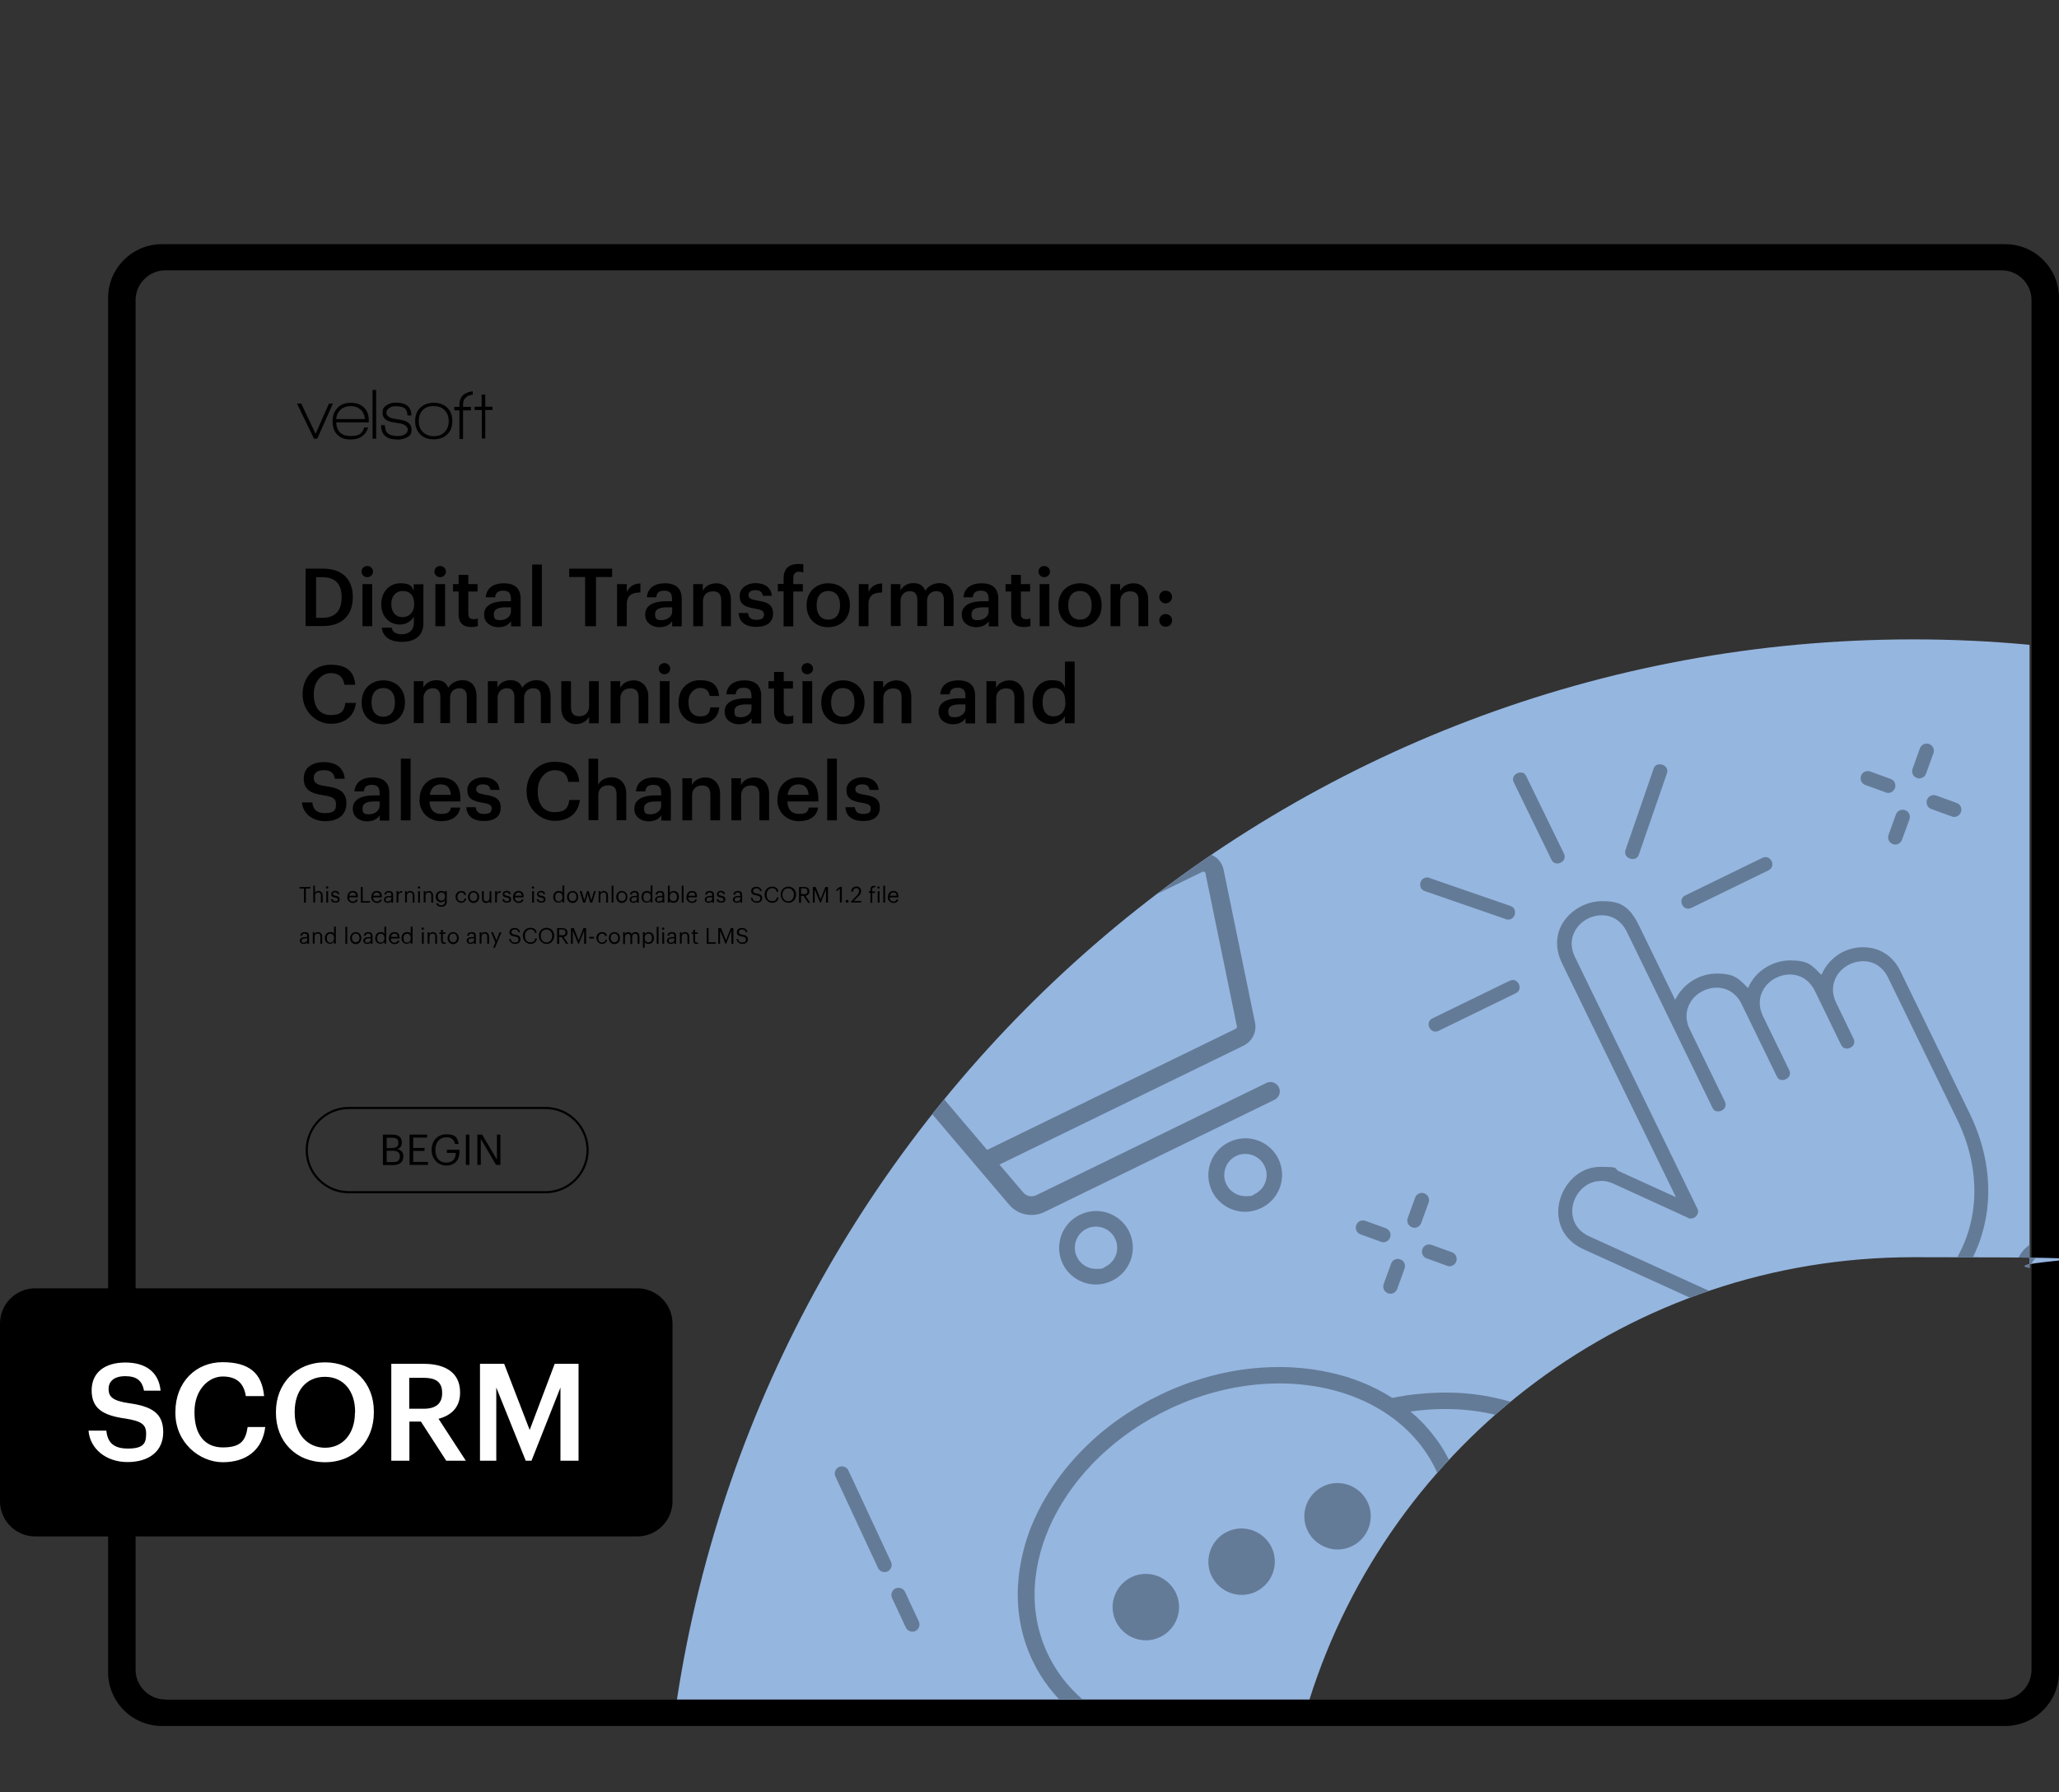 <svg xmlns="http://www.w3.org/2000/svg" xmlns:xlink="http://www.w3.org/1999/xlink" id="SCORM" viewBox="0 0 1251.3 1089.2"><rect x="0" y="0" width="1251.3" height="1089.2" fill="#333333" stroke="none"/><defs><style> .st0 { fill: #fff; } .st1 { fill: none; stroke: #000; stroke-miterlimit: 13.3; stroke-width: 1.3px; } .st2, .st3 { fill: #647b98; } .st4 { fill: #95b6df; } .st5 { clip-path: url(#clippath); } .st3 { fill-rule: evenodd; } </style><clipPath id="clippath"><path class="st4" d="M1233.4,391.9c-23.3-2.2-46.9-3.3-70.7-3.3-380.4,0-695.5,279.5-751.3,644.3h384.4c49.1-155.8,194.8-268.8,366.9-268.8s47.8,2.2,70.7,6.5v-378.7Z"></path></clipPath></defs><g><path d="M185.7,345.6h10.6c12.2,0,18.1,7,18.1,17.1v.4c0,10.2-5.9,17.4-18.2,17.4h-10.5v-35h0ZM196,375.5c7.8,0,11.6-4.5,11.6-12.2v-.4c0-7.5-3.4-12.1-11.7-12.1h-3.8v24.7h3.9Z"></path><path d="M219.7,347.4c0-2,1.6-3.4,3.5-3.4s3.5,1.5,3.5,3.4-1.6,3.4-3.5,3.4-3.5-1.5-3.5-3.4ZM220.3,355h5.9v25.6h-5.9v-25.6Z"></path><path d="M232,381.5h6c.5,2.5,2.4,4,6.3,4s7.2-2.3,7.2-6.9v-3.8c-1.4,2.5-4.6,4.8-8.4,4.8-6.4,0-11.4-4.8-11.4-12.2v-.3c0-7.2,4.9-12.6,11.5-12.6s6.8,1.9,8.2,4.5v-3.9h5.9v23.7c0,7.5-5.1,11.3-13,11.3s-11.7-3.6-12.3-8.5h0ZM251.7,367.2v-.3c0-4.9-2.6-7.7-6.9-7.7s-7,3.2-7,7.8v.4c0,4.8,2.9,7.7,6.8,7.7s7.1-2.9,7.1-7.8h0Z"></path><path d="M264,347.4c0-2,1.6-3.4,3.5-3.4s3.5,1.5,3.5,3.4-1.6,3.4-3.5,3.4-3.5-1.5-3.5-3.4ZM264.6,355h5.9v25.6h-5.9v-25.6Z"></path><path d="M278.7,373.5v-14h-3.4v-4.5h3.4v-5.6h5.9v5.6h5.6v4.5h-5.6v13.5c0,2.3,1.1,3.3,2.9,3.3s2.1-.1,2.9-.5v4.7c-.9.3-2.2.6-4,.6-5.1,0-7.7-2.7-7.7-7.6h0Z"></path><path d="M294.2,373.5c0-6,5.8-8.1,13.1-8.1h3.2v-1.3c0-3.4-1.2-5.1-4.7-5.1s-4.6,1.5-4.9,4h-5.7c.5-6,5.2-8.5,11-8.5s10.2,2.4,10.2,9.4v16.8h-5.8v-3.1c-1.7,2.2-3.9,3.6-7.8,3.6s-8.6-2.3-8.6-7.6h0ZM310.5,371.6v-2.5h-3c-4.5,0-7.4,1-7.4,4.2s1.2,3.6,4.1,3.6,6.3-1.9,6.3-5.2h0Z"></path><path d="M323.4,343.1h5.9v37.5h-5.9v-37.5Z"></path><path d="M355.7,350.7h-9.8v-5.1h26.1v5.1h-9.8v29.9h-6.6v-29.9h0Z"></path><path d="M375,355h5.9v4.8c1.6-3.2,4-5.1,8.3-5.2v5.5c-5.2,0-8.3,1.7-8.3,7.2v13.3h-5.9v-25.6h0Z"></path><path d="M392.1,373.5c0-6,5.8-8.1,13.1-8.1h3.2v-1.3c0-3.4-1.2-5.1-4.7-5.1s-4.6,1.5-4.9,4h-5.7c.5-6,5.2-8.5,11-8.5s10.2,2.4,10.2,9.4v16.8h-5.8v-3.1c-1.7,2.2-3.9,3.6-7.8,3.6s-8.6-2.3-8.6-7.6h0ZM408.5,371.6v-2.5h-3c-4.5,0-7.4,1-7.4,4.2s1.2,3.6,4.1,3.6,6.3-1.9,6.3-5.2h0Z"></path><path d="M421.2,355h5.9v4.1c1.2-2.5,4.1-4.6,8.3-4.6s8.8,3,8.8,10v16.1h-5.9v-15.6c0-3.9-1.6-5.6-5.1-5.6s-6,2.1-6,6.1v15.1h-5.9v-25.6h0Z"></path><path d="M449,372.6h5.6c.3,2.6,1.6,4.1,5.1,4.1s4.6-1.1,4.6-3.3-1.7-2.9-5.5-3.5c-6.8-1.1-9.3-3-9.3-7.8s4.8-7.7,9.6-7.7,9.4,2,10,7.7h-5.5c-.5-2.4-1.8-3.4-4.6-3.4s-4.1,1.2-4.1,3,1.2,2.6,5.3,3.3c6,.9,9.6,2.4,9.6,7.8s-3.7,8.2-10.2,8.2-10.5-3-10.7-8.5h.1Z"></path><path d="M476.2,359.4h-3.5v-4.5h3.5v-3.4c0-5.6,3.1-8.7,8.6-8.7s2.3.1,3.4.5v4.6c-.7-.2-1.6-.4-2.7-.4-2.4,0-3.4,1.6-3.4,3.8v3.7h5.8v4.5h-5.8v21.2h-5.9v-21.2h0Z"></path><path d="M490.2,368.1v-.4c0-7.9,5.6-13.2,13.2-13.2s13.1,5.2,13.1,13.1v.4c0,8-5.6,13.2-13.2,13.2s-13.1-5.2-13.1-13h0ZM510.5,368v-.3c0-5.3-2.6-8.5-7.1-8.5s-7.1,3.2-7.1,8.5v.4c0,5.2,2.6,8.5,7.1,8.5s7.1-3.3,7.1-8.5h0Z"></path><path d="M521.9,355h5.9v4.8c1.6-3.2,4-5.1,8.3-5.2v5.5c-5.2,0-8.3,1.7-8.3,7.2v13.3h-5.9v-25.6h0Z"></path><path d="M541.3,355h5.9v3.9c1.2-2.4,4-4.5,7.8-4.5s6,1.4,7.3,4.6c2-3.2,5.5-4.6,8.7-4.6,4.7,0,8.5,2.9,8.5,9.9v16.2h-5.9v-15.8c0-3.8-1.6-5.4-4.6-5.4s-5.6,2-5.6,5.9v15.3h-5.9v-15.8c0-3.8-1.7-5.4-4.6-5.4s-5.6,2-5.6,5.9v15.3h-5.9v-25.6h-.1Z"></path><path d="M584.5,373.5c0-6,5.8-8.1,13.1-8.1h3.2v-1.3c0-3.4-1.2-5.1-4.7-5.1s-4.6,1.5-4.9,4h-5.7c.5-6,5.2-8.5,11-8.5s10.2,2.4,10.2,9.4v16.8h-5.8v-3.1c-1.7,2.2-3.9,3.6-7.8,3.6s-8.6-2.3-8.6-7.6h0ZM600.8,371.6v-2.5h-3c-4.5,0-7.4,1-7.4,4.2s1.2,3.6,4.1,3.6,6.3-1.9,6.3-5.2h0Z"></path><path d="M614.5,373.5v-14h-3.4v-4.5h3.4v-5.6h5.9v5.6h5.6v4.5h-5.6v13.5c0,2.3,1.1,3.3,2.9,3.3s2.1-.1,2.9-.5v4.7c-.9.3-2.2.6-4,.6-5.1,0-7.7-2.7-7.7-7.6h0Z"></path><path d="M631.1,347.4c0-2,1.6-3.4,3.5-3.4s3.5,1.5,3.5,3.4-1.6,3.4-3.5,3.4-3.5-1.5-3.5-3.4ZM631.8,355h5.9v25.6h-5.9v-25.6Z"></path><path d="M643.2,368.1v-.4c0-7.9,5.6-13.2,13.2-13.2s13.1,5.2,13.1,13.1v.4c0,8-5.6,13.2-13.2,13.2s-13.1-5.2-13.1-13h0ZM663.4,368v-.3c0-5.3-2.6-8.5-7.1-8.5s-7.1,3.2-7.1,8.5v.4c0,5.2,2.6,8.5,7.1,8.5s7.1-3.3,7.1-8.5h0Z"></path><path d="M674.8,355h5.9v4.1c1.2-2.5,4.1-4.6,8.3-4.6s8.8,3,8.8,10v16.1h-5.9v-15.6c0-3.9-1.6-5.6-5.1-5.6s-6,2.1-6,6.1v15.1h-5.9v-25.6h0Z"></path><path d="M704.5,362.8c0-2.2,1.7-3.8,3.9-3.8s3.9,1.7,3.9,3.8-1.7,3.9-3.9,3.9-3.9-1.7-3.9-3.9ZM704.5,377.1c0-2.2,1.7-3.9,3.9-3.9s3.9,1.7,3.9,3.9-1.7,3.8-3.9,3.8-3.9-1.7-3.9-3.8Z"></path><path d="M183.9,422.3v-.4c0-10.5,7.3-17.9,17-17.9s14.3,4,15,12.2h-6.6c-.7-4.7-3.3-7.1-8.4-7.1s-10.2,4.8-10.2,12.6v.4c0,7.9,3.8,12.5,10.2,12.5s8.3-2.4,9-7.4h6.4c-1,8.4-7,12.7-15.3,12.7s-17.1-7-17.1-17.8v.2Z"></path><path d="M219.8,427.1v-.4c0-7.9,5.6-13.2,13.2-13.2s13.1,5.2,13.1,13.1v.4c0,8-5.6,13.2-13.2,13.2s-13.1-5.2-13.1-13h0ZM240,427v-.3c0-5.3-2.6-8.5-7.1-8.5s-7.1,3.2-7.1,8.5v.4c0,5.2,2.6,8.5,7.1,8.5s7.1-3.3,7.1-8.5h0Z"></path><path d="M251.4,414h5.9v3.9c1.2-2.4,4-4.5,7.8-4.5s6,1.4,7.3,4.6c2-3.2,5.5-4.6,8.7-4.6,4.7,0,8.5,2.9,8.5,9.9v16.2h-5.9v-15.8c0-3.8-1.6-5.4-4.6-5.4s-5.6,2-5.6,5.9v15.3h-5.9v-15.8c0-3.8-1.7-5.4-4.6-5.4s-5.6,2-5.6,5.9v15.3h-5.9v-25.6h0Z"></path><path d="M296.4,414h5.9v3.9c1.2-2.4,4-4.5,7.8-4.5s6,1.4,7.3,4.6c2-3.2,5.5-4.6,8.7-4.6,4.7,0,8.5,2.9,8.5,9.9v16.2h-5.9v-15.8c0-3.8-1.6-5.4-4.6-5.4s-5.6,2-5.6,5.9v15.3h-5.9v-15.8c0-3.8-1.7-5.4-4.6-5.4s-5.6,2-5.6,5.9v15.3h-5.9v-25.6h0Z"></path><path d="M341.1,430.4v-16.4h5.9v15.7c0,3.9,1.6,5.6,5,5.6s6-2.1,6-6.1v-15.2h5.9v25.6h-5.9v-4c-1.3,2.5-4,4.5-8.1,4.5s-8.8-2.9-8.8-9.7Z"></path><path d="M371,414h5.9v4.1c1.2-2.5,4.1-4.6,8.3-4.6s8.8,3,8.8,10v16.1h-5.9v-15.6c0-3.9-1.6-5.6-5.1-5.6s-6,2.1-6,6.1v15.1h-5.9v-25.6h0Z"></path><path d="M400.3,406.4c0-2,1.6-3.4,3.5-3.4s3.5,1.5,3.5,3.4-1.6,3.4-3.5,3.4-3.5-1.5-3.5-3.4ZM401,414h5.9v25.6h-5.9v-25.6Z"></path><path d="M412.4,427.1v-.4c0-8.1,5.8-13.3,12.9-13.3s11,2.5,11.7,9.6h-5.7c-.5-3.4-2.7-4.9-5.9-4.9s-7,3.1-7,8.4v.4c0,5.6,2.7,8.5,7.1,8.5s5.8-1.9,6.2-5.5h5.4c-.4,5.9-4.9,10-11.9,10s-12.9-4.8-12.9-13v.2Z"></path><path d="M440.4,432.5c0-6,5.8-8.1,13.1-8.1h3.2v-1.3c0-3.4-1.2-5.1-4.7-5.1s-4.6,1.5-4.9,4h-5.7c.5-6,5.2-8.5,11-8.5s10.2,2.4,10.2,9.4v16.8h-5.8v-3.1c-1.7,2.2-3.9,3.6-7.8,3.6s-8.6-2.3-8.6-7.6h0ZM456.7,430.6v-2.5h-3c-4.5,0-7.4,1-7.4,4.2s1.2,3.6,4.1,3.6,6.3-1.9,6.3-5.2h0Z"></path><path d="M470.4,432.5v-14h-3.4v-4.5h3.4v-5.6h5.9v5.6h5.6v4.5h-5.6v13.5c0,2.3,1.1,3.3,2.9,3.3s2.1-.1,2.9-.5v4.7c-.9.3-2.2.6-4,.6-5.1,0-7.7-2.7-7.7-7.6h0Z"></path><path d="M487.1,406.4c0-2,1.6-3.4,3.5-3.4s3.5,1.5,3.5,3.4-1.6,3.4-3.5,3.4-3.5-1.5-3.5-3.4ZM487.7,414h5.9v25.6h-5.9v-25.6Z"></path><path d="M499.1,427.1v-.4c0-7.9,5.6-13.2,13.2-13.2s13.1,5.2,13.1,13.1v.4c0,8-5.6,13.2-13.2,13.2s-13.1-5.2-13.1-13h0ZM519.3,427v-.3c0-5.3-2.6-8.5-7.1-8.5s-7.1,3.2-7.1,8.5v.4c0,5.2,2.6,8.5,7.1,8.5s7.1-3.3,7.1-8.5h0Z"></path><path d="M530.8,414h5.9v4.1c1.2-2.5,4.1-4.6,8.3-4.6s8.8,3,8.8,10v16.1h-5.9v-15.6c0-3.9-1.6-5.6-5.1-5.6s-6,2.1-6,6.1v15.1h-5.9v-25.6h0Z"></path><path d="M570.4,432.5c0-6,5.8-8.1,13.1-8.1h3.2v-1.3c0-3.4-1.2-5.1-4.7-5.1s-4.6,1.5-4.9,4h-5.7c.5-6,5.2-8.5,11-8.5s10.2,2.4,10.2,9.4v16.8h-5.8v-3.1c-1.7,2.2-3.9,3.6-7.8,3.6s-8.6-2.3-8.6-7.6h0ZM586.7,430.6v-2.5h-3c-4.5,0-7.4,1-7.4,4.2s1.2,3.6,4.1,3.6,6.3-1.9,6.3-5.2h0Z"></path><path d="M599.4,414h5.9v4.1c1.2-2.5,4.1-4.6,8.3-4.6s8.8,3,8.8,10v16.1h-5.9v-15.6c0-3.9-1.6-5.6-5.1-5.6s-6,2.1-6,6.1v15.1h-5.9v-25.6h0Z"></path><path d="M627.5,427.2v-.4c0-8.2,4.9-13.4,11.5-13.4s6.8,1.9,8.2,4.5v-15.8h5.9v37.5h-5.9v-4.3c-1.4,2.5-4.7,4.8-8.4,4.8-6.4,0-11.3-4.6-11.3-12.9h0ZM647.4,426.9v-.4c0-5.6-2.6-8.4-6.9-8.4s-6.9,3-6.9,8.6v.4c0,5.6,2.8,8.3,6.7,8.3s7.2-2.7,7.2-8.5h0Z"></path><path d="M183.5,487.7h6.3c.4,3.5,1.9,6.5,7.8,6.5s6.6-2.2,6.6-5.4-1.6-4.5-7.3-5.4c-8.4-1.1-12.3-3.7-12.3-10.2s4.9-10,12.2-10,12.1,3.4,12.7,10.1h-6c-.6-3.7-2.7-5.2-6.8-5.2s-6,1.9-6,4.6,1.2,4.3,7.3,5.1c8.2,1.1,12.5,3.5,12.5,10.5s-5.1,10.8-12.9,10.8-13.6-4.8-14.1-11.4Z"></path><path d="M214.4,491.5c0-6,5.8-8.1,13.1-8.1h3.2v-1.3c0-3.4-1.2-5.1-4.7-5.1s-4.6,1.5-4.9,4h-5.7c.5-6,5.2-8.5,11-8.5s10.2,2.4,10.2,9.4v16.8h-5.8v-3.1c-1.7,2.2-3.9,3.6-7.8,3.6s-8.6-2.3-8.6-7.6h0ZM230.7,489.6v-2.5h-3c-4.5,0-7.4,1-7.4,4.2s1.2,3.6,4.1,3.6,6.3-1.9,6.3-5.2h0Z"></path><path d="M243.6,461.1h5.9v37.5h-5.9v-37.5Z"></path><path d="M255,486.1v-.4c0-7.9,5.4-13.2,12.7-13.2s12.1,3.8,12.1,12.9v1.7h-18.8c.2,4.9,2.6,7.6,7.1,7.6s5.4-1.4,5.9-3.9h5.7c-.8,5.4-5.2,8.3-11.8,8.3s-13-4.9-13-13h0ZM274,483.1c-.3-4.4-2.5-6.4-6.2-6.4s-6,2.4-6.6,6.4h12.8Z"></path><path d="M283.5,490.6h5.6c.3,2.6,1.6,4.1,5.1,4.1s4.6-1.1,4.6-3.3-1.7-2.9-5.5-3.5c-6.8-1.1-9.3-3-9.3-7.8s4.8-7.7,9.6-7.7,9.4,2,10,7.7h-5.5c-.5-2.4-1.8-3.4-4.6-3.4s-4.1,1.2-4.1,3,1.2,2.6,5.3,3.3c6,.9,9.6,2.4,9.6,7.8s-3.7,8.2-10.2,8.2-10.5-3-10.7-8.5h.1Z"></path><path d="M320,481.3v-.4c0-10.5,7.3-17.9,17-17.9s14.3,4,15,12.2h-6.6c-.7-4.7-3.3-7.1-8.4-7.1s-10.2,4.8-10.2,12.6v.4c0,7.9,3.8,12.5,10.2,12.5s8.3-2.4,9-7.4h6.4c-1,8.4-7,12.7-15.3,12.7s-17.1-7-17.1-17.8v.2Z"></path><path d="M357.6,461.1h5.9v15.9c1.2-2.5,4.1-4.6,8.3-4.6s8.8,3,8.8,10v16.1h-5.9v-15.6c0-3.9-1.6-5.6-5.1-5.6s-6,2.1-6,6.1v15.1h-5.9v-37.5h0Z"></path><path d="M385.5,491.5c0-6,5.8-8.1,13.1-8.1h3.2v-1.3c0-3.4-1.2-5.1-4.7-5.1s-4.6,1.5-4.9,4h-5.7c.5-6,5.2-8.5,11-8.5s10.2,2.4,10.2,9.4v16.8h-5.8v-3.1c-1.7,2.2-3.9,3.6-7.8,3.6s-8.6-2.3-8.6-7.6h0ZM401.8,489.6v-2.5h-3c-4.5,0-7.4,1-7.4,4.2s1.2,3.6,4.1,3.6,6.3-1.9,6.3-5.2h0Z"></path><path d="M414.6,473h5.9v4.1c1.2-2.5,4.1-4.6,8.3-4.6s8.8,3,8.8,10v16.1h-5.9v-15.6c0-3.9-1.6-5.6-5.1-5.6s-6,2.1-6,6.1v15.1h-5.9v-25.6h0Z"></path><path d="M444.4,473h5.9v4.1c1.2-2.5,4.1-4.6,8.3-4.6s8.8,3,8.8,10v16.1h-5.9v-15.6c0-3.9-1.6-5.6-5.1-5.6s-6,2.1-6,6.1v15.1h-5.9v-25.6h0Z"></path><path d="M472.5,486.1v-.4c0-7.9,5.4-13.2,12.7-13.2s12.1,3.8,12.1,12.9v1.7h-18.8c.2,4.9,2.6,7.6,7.1,7.6s5.4-1.4,5.9-3.9h5.7c-.8,5.4-5.2,8.3-11.8,8.3s-13-4.9-13-13h0ZM491.4,483.1c-.3-4.4-2.5-6.4-6.2-6.4s-6,2.4-6.6,6.4h12.8Z"></path><path d="M502.7,461.1h5.9v37.5h-5.9v-37.5Z"></path><path d="M513.9,490.6h5.6c.3,2.6,1.6,4.1,5.1,4.1s4.6-1.1,4.6-3.3-1.7-2.9-5.5-3.5c-6.8-1.1-9.3-3-9.3-7.8s4.8-7.7,9.6-7.7,9.4,2,10,7.7h-5.5c-.5-2.4-1.8-3.4-4.6-3.4s-4.1,1.2-4.1,3,1.2,2.6,5.3,3.3c6,.9,9.6,2.4,9.6,7.8s-3.7,8.2-10.2,8.2-10.5-3-10.7-8.5h.1Z"></path><path d="M184.8,540h-2.8v-.9h6.7v.9h-2.8v8.6h-1.2v-8.6h.1Z"></path><path d="M190.3,538.3h1.1v4.4c.3-.7,1.1-1.2,2.2-1.2s2.5.8,2.5,2.8v4.3h-1.1v-4.4c0-1.2-.5-1.8-1.6-1.8s-1.9.7-1.9,1.9v4.2h-1.1v-10.3h0Z"></path><path d="M198.1,539.4c0-.4.3-.7.7-.7s.7.3.7.7-.3.7-.7.7-.7-.3-.7-.7ZM198.3,541.6h1.1v7h-1.1v-7Z"></path><path d="M201.1,546.5h1.1c0,.8.5,1.3,1.6,1.3s1.5-.4,1.5-1.1-.5-1-1.6-1.2c-1.8-.3-2.4-.8-2.4-2.1s1.3-2,2.4-2,2.3.5,2.5,2h-1.1c-.2-.8-.6-1.1-1.5-1.1s-1.3.4-1.3,1,.3.9,1.6,1.1c1.4.3,2.5.6,2.5,2.1s-.9,2.1-2.6,2.1-2.7-.8-2.7-2.3v.2Z"></path><path d="M211.1,545.2h0c0-2.2,1.3-3.7,3.3-3.7s3.1,1,3.1,3.5v.4h-5.3c0,1.6.8,2.5,2.2,2.5s1.7-.4,1.9-1.2h1.1c-.2,1.4-1.4,2.1-3,2.1s-3.4-1.4-3.4-3.5h0ZM216.3,544.4c-.1-1.4-.9-2-2-2s-1.9.8-2.1,2h4.1Z"></path><path d="M219.2,539.1h1.2v8.6h4.4v.9h-5.5v-9.5h0Z"></path><path d="M225.7,545.2h0c0-2.2,1.3-3.7,3.3-3.7s3.1,1,3.1,3.5v.4h-5.3c0,1.6.8,2.5,2.2,2.5s1.7-.4,1.9-1.2h1.1c-.2,1.4-1.4,2.1-3,2.1s-3.4-1.4-3.4-3.5h0ZM230.9,544.4c-.1-1.4-.9-2-2-2s-1.9.8-2.1,2h4.1Z"></path><path d="M233.3,546.7c0-1.6,1.7-2.2,3.5-2.2h1v-.5c0-1.1-.4-1.6-1.5-1.6s-1.5.4-1.6,1.3h-1.1c.1-1.6,1.4-2.2,2.8-2.2s2.5.5,2.5,2.5v4.6h-1.1v-.9c-.5.7-1.1,1-2.2,1s-2.3-.6-2.3-2.1h0ZM237.8,546.2v-.9h-1c-1.4,0-2.4.3-2.4,1.4s.3,1.2,1.3,1.2,2.1-.6,2.1-1.7h0Z"></path><path d="M241,541.6h1.1v1.3c.4-.8,1-1.3,2.3-1.4v1c-1.4,0-2.3.5-2.3,2.2v3.8h-1.1v-7h0Z"></path><path d="M246.1,541.6h1.1v1.1c.3-.7,1.1-1.2,2.2-1.2s2.5.8,2.5,2.8v4.3h-1.1v-4.4c0-1.2-.5-1.8-1.6-1.8s-1.9.7-1.9,1.9v4.2h-1.1v-7h0Z"></path><path d="M253.9,539.4c0-.4.3-.7.7-.7s.7.3.7.7-.3.7-.7.7-.7-.3-.7-.7ZM254.1,541.6h1.1v7h-1.1v-7Z"></path><path d="M257.4,541.6h1.1v1.1c.3-.7,1.1-1.2,2.2-1.2s2.5.8,2.5,2.8v4.3h-1.1v-4.4c0-1.2-.5-1.8-1.6-1.8s-1.9.7-1.9,1.9v4.2h-1.1v-7h-.1Z"></path><path d="M265.1,549h1.1c.2.8.8,1.2,2,1.2s2.2-.7,2.2-2.1v-1c-.4.7-1.3,1.3-2.4,1.3-1.8,0-3.2-1.4-3.2-3.3h0c0-2,1.3-3.6,3.3-3.6s1.9.6,2.3,1.2v-1.1h1.1v6.5c0,2-1.4,3-3.3,3s-3-1-3.2-2.1h.1ZM270.5,545h0c0-1.7-.9-2.6-2.2-2.6s-2.2,1-2.2,2.5h0c0,1.6,1,2.5,2.1,2.5s2.3-.9,2.3-2.5h0Z"></path><path d="M276.8,545.2h0c0-2.2,1.5-3.7,3.4-3.7s2.8.7,3,2.4h-1.1c-.2-1.1-1-1.5-1.9-1.5s-2.2,1-2.2,2.7h0c0,1.8.9,2.7,2.3,2.7s1.9-.6,2-1.7h1c-.1,1.5-1.4,2.6-3,2.6s-3.4-1.4-3.4-3.5h0Z"></path><path d="M284.4,545.2h0c0-2.2,1.5-3.7,3.4-3.7s3.4,1.5,3.4,3.6h0c0,2.2-1.5,3.7-3.4,3.7s-3.4-1.5-3.4-3.6ZM290.1,545.2h0c0-1.7-.9-2.8-2.3-2.8s-2.3,1-2.3,2.6h0c0,1.7.9,2.7,2.3,2.7s2.3-1.1,2.3-2.6h0Z"></path><path d="M292.9,546v-4.4h1.1v4.4c0,1.2.5,1.8,1.6,1.8s1.9-.7,1.9-1.9v-4.2h1.1v7h-1.1v-1.1c-.3.7-1.1,1.2-2.2,1.2s-2.4-.8-2.4-2.7h0Z"></path><path d="M300.9,541.6h1.1v1.3c.4-.8,1-1.3,2.3-1.4v1c-1.4,0-2.3.5-2.3,2.2v3.8h-1.1v-7h0Z"></path><path d="M305.3,546.5h1.1c0,.8.5,1.3,1.6,1.3s1.5-.4,1.5-1.1-.5-1-1.6-1.2c-1.8-.3-2.4-.8-2.4-2.1s1.3-2,2.4-2,2.3.5,2.5,2h-1.1c-.2-.8-.6-1.1-1.5-1.1s-1.3.4-1.3,1,.3.9,1.6,1.1c1.4.3,2.5.6,2.5,2.1s-.9,2.1-2.6,2.1-2.7-.8-2.7-2.3v.2Z"></path><path d="M311.8,545.2h0c0-2.2,1.3-3.7,3.3-3.7s3.1,1,3.1,3.5v.4h-5.3c0,1.6.8,2.5,2.2,2.5s1.7-.4,1.9-1.2h1.1c-.2,1.4-1.4,2.1-3,2.1s-3.4-1.4-3.4-3.5h0ZM317.1,544.4c-.1-1.4-.9-2-2-2s-1.9.8-2.1,2h4.1Z"></path><path d="M323.2,539.4c0-.4.3-.7.7-.7s.7.3.7.7-.3.7-.7.7-.7-.3-.7-.7ZM323.4,541.6h1.1v7h-1.1v-7Z"></path><path d="M326.2,546.5h1.1c0,.8.5,1.3,1.6,1.3s1.5-.4,1.5-1.1-.5-1-1.6-1.2c-1.8-.3-2.4-.8-2.4-2.1s1.3-2,2.4-2,2.3.5,2.5,2h-1.1c-.2-.8-.6-1.1-1.5-1.1s-1.3.4-1.3,1,.3.9,1.6,1.1c1.4.3,2.5.6,2.5,2.1s-.9,2.1-2.6,2.1-2.7-.8-2.7-2.3v.2Z"></path><path d="M336.2,545.3h0c0-2.2,1.3-3.8,3.3-3.8s1.9.6,2.3,1.2v-4.5h1.1v10.3h-1.1v-1.2c-.4.7-1.4,1.3-2.4,1.3-1.8,0-3.2-1.3-3.2-3.5v.2ZM341.8,545.2h0c0-1.9-.9-2.7-2.2-2.7s-2.2,1-2.2,2.7h0c0,1.9.9,2.7,2.1,2.7s2.3-.9,2.3-2.6h0Z"></path><path d="M344.6,545.2h0c0-2.2,1.5-3.7,3.4-3.7s3.4,1.5,3.4,3.6h0c0,2.2-1.5,3.7-3.4,3.7s-3.4-1.5-3.4-3.6ZM350.3,545.2h0c0-1.7-.9-2.8-2.3-2.8s-2.3,1-2.3,2.6h0c0,1.7.9,2.7,2.3,2.7s2.3-1.1,2.3-2.6h0Z"></path><path d="M352.3,541.6h1.2l1.6,5.6,1.7-5.6h1l1.6,5.6,1.6-5.6h1.1l-2.2,7h-1.2l-1.5-5.2-1.6,5.2h-1.2l-2.1-7Z"></path><path d="M363.7,541.6h1.1v1.1c.3-.7,1.1-1.2,2.2-1.2s2.5.8,2.5,2.8v4.3h-1.1v-4.4c0-1.2-.5-1.8-1.6-1.8s-1.9.7-1.9,1.9v4.2h-1.1v-7h-.1Z"></path><path d="M371.7,538.3h1.1v10.3h-1.1v-10.3Z"></path><path d="M374.5,545.2h0c0-2.2,1.5-3.7,3.4-3.7s3.4,1.5,3.4,3.6h0c0,2.2-1.5,3.7-3.4,3.7s-3.4-1.5-3.4-3.6ZM380.3,545.2h0c0-1.7-.9-2.8-2.3-2.8s-2.3,1-2.3,2.6h0c0,1.7.9,2.7,2.3,2.7s2.3-1.1,2.3-2.6h0Z"></path><path d="M382.6,546.7c0-1.6,1.7-2.2,3.5-2.2h1v-.5c0-1.1-.4-1.6-1.5-1.6s-1.5.4-1.6,1.3h-1.1c.1-1.6,1.4-2.2,2.8-2.2s2.5.5,2.5,2.5v4.6h-1.1v-.9c-.5.7-1.1,1-2.2,1s-2.3-.6-2.3-2.1h0ZM387.1,546.2v-.9h-1c-1.4,0-2.4.3-2.4,1.4s.3,1.2,1.3,1.2,2.1-.6,2.1-1.7Z"></path><path d="M389.8,545.3h0c0-2.2,1.3-3.8,3.3-3.8s1.9.6,2.3,1.2v-4.5h1.1v10.3h-1.1v-1.2c-.4.7-1.4,1.3-2.4,1.3-1.8,0-3.2-1.3-3.2-3.5v.2ZM395.4,545.2h0c0-1.9-.9-2.7-2.2-2.7s-2.2,1-2.2,2.7h0c0,1.9.9,2.7,2.1,2.7s2.3-.9,2.3-2.6h0Z"></path><path d="M398.1,546.7c0-1.6,1.7-2.2,3.5-2.2h1v-.5c0-1.1-.4-1.6-1.5-1.6s-1.5.4-1.6,1.3h-1.1c.1-1.6,1.4-2.2,2.8-2.2s2.5.5,2.5,2.5v4.6h-1.1v-.9c-.5.7-1.1,1-2.2,1s-2.3-.6-2.3-2.1h0ZM402.6,546.2v-.9h-1c-1.4,0-2.4.3-2.4,1.4s.3,1.2,1.3,1.2,2.1-.6,2.1-1.7Z"></path><path d="M407,547.5v1.1h-1.1v-10.3h1.1v4.5c.4-.7,1.3-1.3,2.4-1.3,1.8,0,3.2,1.3,3.2,3.5h0c0,2.2-1.3,3.7-3.2,3.7s-2-.6-2.4-1.3h0ZM411.4,545.2h0c0-1.9-1-2.8-2.1-2.8s-2.3.9-2.3,2.6h0c0,1.9.9,2.7,2.3,2.7s2.1-.9,2.1-2.6h0Z"></path><path d="M414.3,538.3h1.1v10.3h-1.1v-10.3Z"></path><path d="M417.2,545.2h0c0-2.2,1.3-3.7,3.3-3.7s3.1,1,3.1,3.5v.4h-5.3c0,1.6.8,2.5,2.2,2.5s1.7-.4,1.9-1.2h1.1c-.2,1.4-1.4,2.1-3,2.1s-3.4-1.4-3.4-3.5h0ZM422.5,544.4c-.1-1.4-.9-2-2-2s-1.9.8-2.1,2h4.1Z"></path><path d="M428.3,546.7c0-1.6,1.7-2.2,3.5-2.2h1v-.5c0-1.1-.4-1.6-1.5-1.6s-1.5.4-1.6,1.3h-1.1c.1-1.6,1.4-2.2,2.8-2.2s2.5.5,2.5,2.5v4.6h-1.1v-.9c-.5.7-1.1,1-2.2,1s-2.3-.6-2.3-2.1h0ZM432.8,546.2v-.9h-1c-1.4,0-2.4.3-2.4,1.4s.3,1.2,1.3,1.2,2.1-.6,2.1-1.7Z"></path><path d="M435.5,546.5h1.1c0,.8.5,1.3,1.6,1.3s1.5-.4,1.5-1.1-.5-1-1.6-1.2c-1.8-.3-2.4-.8-2.4-2.1s1.3-2,2.4-2,2.3.5,2.5,2h-1.1c-.2-.8-.6-1.1-1.5-1.1s-1.3.4-1.3,1,.3.9,1.6,1.1c1.4.3,2.5.6,2.5,2.1s-.9,2.1-2.6,2.1-2.7-.8-2.7-2.3v.2Z"></path><path d="M445.4,546.7c0-1.6,1.7-2.2,3.5-2.2h1v-.5c0-1.1-.4-1.6-1.5-1.6s-1.5.4-1.6,1.3h-1.1c.1-1.6,1.4-2.2,2.8-2.2s2.5.5,2.5,2.5v4.6h-1.1v-.9c-.5.7-1.1,1-2.2,1s-2.3-.6-2.3-2.1h0ZM449.9,546.2v-.9h-1c-1.4,0-2.4.3-2.4,1.4s.3,1.2,1.3,1.2,2.1-.6,2.1-1.7Z"></path><path d="M456.2,545.7h1.1c.1,1.1.6,2.1,2.5,2.1s2.2-.7,2.2-1.8-.5-1.5-2.3-1.8c-2-.3-3.2-.9-3.2-2.6s1.3-2.6,3.1-2.6,3.1.9,3.3,2.6h-1c-.2-1.2-.9-1.7-2.2-1.7s-2,.7-2,1.5.3,1.4,2.3,1.7c2.1.3,3.2,1,3.2,2.8s-1.4,2.8-3.3,2.8-3.5-1.4-3.6-3h-.1Z"></path><path d="M464.6,543.9h0c0-2.9,1.9-5,4.5-5s3.7,1.1,3.9,3.1h-1.1c-.2-1.5-1.1-2.2-2.7-2.2s-3.3,1.5-3.3,3.9h0c0,2.5,1.2,4,3.3,4s2.6-.8,2.9-2.3h1.1c-.3,2.2-1.9,3.3-4,3.3s-4.5-1.9-4.5-4.8h0Z"></path><path d="M474.4,543.9h0c0-2.8,1.9-5,4.7-5s4.7,2.1,4.7,4.8h0c0,2.8-1.9,5-4.6,5s-4.7-2.2-4.7-4.8h-.1ZM482.5,543.9h0c0-2.2-1.3-4-3.5-4s-3.5,1.6-3.5,3.9h0c0,2.4,1.5,4,3.5,4s3.4-1.6,3.4-3.9h.1Z"></path><path d="M485.7,539.1h2.9c1.8,0,3.3.7,3.3,2.7h0c0,1.6-1.1,2.4-2.4,2.7l2.9,4.2h-1.3l-2.8-4.2h-1.5v4.2h-1.2v-9.5h.1ZM488.6,543.5c1.4,0,2.1-.6,2.1-1.8h0c0-1.3-.8-1.8-2.1-1.8h-1.8v3.5h1.8Z"></path><path d="M494.1,539.1h1.6l3,7.4,2.9-7.4h1.6v9.5h-1.2v-8l-3.2,8h-.4l-3.3-8v8h-1.1v-9.5h.1Z"></path><path d="M510.4,540.2l-2.1,1.5v-1.1l2.2-1.6h1.1v9.5h-1.2v-8.4h0Z"></path><path d="M513.9,547.8c0-.5.4-.9.9-.9s.9.4.9.9-.4.9-.9.9-.9-.4-.9-.9Z"></path><path d="M516.9,548.3l3.8-4c.9-.9,1.4-1.8,1.4-2.8s-.6-1.7-1.7-1.7-1.8.6-2,2.1h-1.1c0-1.9,1.3-3.1,3.1-3.1s2.9,1,2.9,2.7-.7,2.3-1.9,3.5l-2.6,2.6h4.6v.9h-6.4v-.3h0Z"></path><path d="M529,542.6h-1v-.9h1v-1.1c0-1.4.7-2.2,2.1-2.2s.5,0,.8,0v.9c-.2,0-.5,0-.8,0-.7,0-1,.5-1,1.2v1.3h1.7v.9h-1.7v6h-1.1v-6h0Z"></path><path d="M533.2,539.4c0-.4.3-.7.7-.7s.7.3.7.7-.3.7-.7.7-.7-.3-.7-.7ZM533.4,541.6h1.1v7h-1.1v-7Z"></path><path d="M536.8,538.3h1.1v10.3h-1.1v-10.3Z"></path><path d="M539.6,545.2h0c0-2.2,1.3-3.7,3.3-3.7s3.1,1,3.1,3.5v.4h-5.3c0,1.6.8,2.5,2.2,2.5s1.7-.4,1.9-1.2h1.1c-.2,1.4-1.4,2.1-3,2.1s-3.4-1.4-3.4-3.5h.1ZM544.9,544.4c0-1.4-.9-2-2-2s-1.9.8-2.1,2h4.1Z"></path><path d="M182.2,571.7c0-1.6,1.7-2.2,3.5-2.2h1v-.5c0-1.1-.4-1.6-1.5-1.6s-1.5.4-1.6,1.3h-1.1c.1-1.6,1.4-2.2,2.8-2.2s2.5.5,2.5,2.5v4.6h-1.1v-.9c-.5.7-1.1,1-2.2,1s-2.3-.6-2.3-2.1h0ZM186.7,571.2v-.9h-1c-1.4,0-2.4.3-2.4,1.4s.3,1.2,1.3,1.2,2.1-.6,2.1-1.7h0Z"></path><path d="M190,566.6h1.1v1.1c.3-.7,1.1-1.2,2.2-1.2s2.5.8,2.5,2.8v4.3h-1.1v-4.4c0-1.2-.5-1.8-1.6-1.8s-1.9.7-1.9,1.9v4.2h-1.1v-7h0Z"></path><path d="M197.4,570.3h0c0-2.2,1.3-3.8,3.3-3.8s1.9.6,2.3,1.2v-4.5h1.1v10.3h-1.1v-1.2c-.4.7-1.4,1.3-2.4,1.3-1.8,0-3.2-1.3-3.2-3.5v.2ZM203,570.2h0c0-1.9-.9-2.7-2.2-2.7s-2.2,1-2.2,2.7h0c0,1.9.9,2.7,2.1,2.7s2.3-.9,2.3-2.6h0Z"></path><path d="M209.9,563.3h1.1v10.3h-1.1v-10.3Z"></path><path d="M212.8,570.2h0c0-2.2,1.5-3.7,3.4-3.7s3.4,1.5,3.4,3.6h0c0,2.2-1.5,3.7-3.4,3.7s-3.4-1.5-3.4-3.6ZM218.5,570.2h0c0-1.7-.9-2.8-2.3-2.8s-2.3,1-2.3,2.6h0c0,1.7.9,2.7,2.3,2.7s2.3-1.1,2.3-2.6h0Z"></path><path d="M220.8,571.7c0-1.6,1.7-2.2,3.5-2.2h1v-.5c0-1.1-.4-1.6-1.5-1.6s-1.5.4-1.6,1.3h-1.1c.1-1.6,1.4-2.2,2.8-2.2s2.5.5,2.5,2.5v4.6h-1.1v-.9c-.5.7-1.1,1-2.2,1s-2.3-.6-2.3-2.1h0ZM225.3,571.2v-.9h-1c-1.4,0-2.4.3-2.4,1.4s.3,1.2,1.3,1.2,2.1-.6,2.1-1.7h0Z"></path><path d="M228,570.3h0c0-2.2,1.3-3.8,3.3-3.8s1.9.6,2.3,1.2v-4.5h1.1v10.3h-1.1v-1.2c-.4.7-1.4,1.3-2.4,1.3-1.8,0-3.2-1.3-3.2-3.5v.2ZM233.6,570.2h0c0-1.9-.9-2.7-2.2-2.7s-2.2,1-2.2,2.7h0c0,1.9.9,2.7,2.1,2.7s2.3-.9,2.3-2.6h0Z"></path><path d="M236.4,570.2h0c0-2.2,1.3-3.7,3.3-3.7s3.1,1,3.1,3.5v.4h-5.3c0,1.6.8,2.5,2.2,2.5s1.7-.4,1.9-1.2h1.1c-.2,1.4-1.4,2.1-3,2.1s-3.4-1.4-3.4-3.5h0ZM241.7,569.4c-.1-1.4-.9-2-2-2s-1.9.8-2.1,2h4.1Z"></path><path d="M244,570.3h0c0-2.2,1.3-3.8,3.3-3.8s1.9.6,2.3,1.2v-4.5h1.1v10.3h-1.1v-1.2c-.4.7-1.4,1.3-2.4,1.3-1.8,0-3.2-1.3-3.2-3.5v.2ZM249.6,570.2h0c0-1.9-.9-2.7-2.2-2.7s-2.2,1-2.2,2.7h0c0,1.9.9,2.7,2.1,2.7s2.3-.9,2.3-2.6h0Z"></path><path d="M256.2,564.4c0-.4.3-.7.7-.7s.7.3.7.7-.3.7-.7.7-.7-.3-.7-.7ZM256.4,566.6h1.1v7h-1.1v-7Z"></path><path d="M259.8,566.6h1.1v1.1c.3-.7,1.1-1.2,2.2-1.2s2.5.8,2.5,2.8v4.3h-1.1v-4.4c0-1.2-.5-1.8-1.6-1.8s-1.9.7-1.9,1.9v4.2h-1.1v-7h-.1Z"></path><path d="M268,571.9v-4.3h-1v-.9h1v-1.6h1.1v1.6h1.6v.9h-1.6v4.2c0,.7.3,1,.9,1s.6,0,.9,0v.9c-.2,0-.5,0-.9,0-1.3,0-1.9-.7-1.9-1.8h-.1Z"></path><path d="M272,570.2h0c0-2.2,1.5-3.7,3.4-3.7s3.4,1.5,3.4,3.6h0c0,2.2-1.5,3.7-3.4,3.7s-3.4-1.5-3.4-3.6ZM277.7,570.2h0c0-1.7-.9-2.8-2.3-2.8s-2.3,1-2.3,2.6h0c0,1.7.9,2.7,2.3,2.7s2.3-1.1,2.3-2.6h0Z"></path><path d="M283.6,571.7c0-1.6,1.7-2.2,3.5-2.2h1v-.5c0-1.1-.4-1.6-1.5-1.6s-1.5.4-1.6,1.3h-1.1c.1-1.6,1.4-2.2,2.8-2.2s2.5.5,2.5,2.5v4.6h-1.1v-.9c-.5.7-1.1,1-2.2,1s-2.3-.6-2.3-2.1h0ZM288.1,571.2v-.9h-1c-1.4,0-2.4.3-2.4,1.4s.3,1.2,1.3,1.2,2.1-.6,2.1-1.7Z"></path><path d="M291.4,566.6h1.1v1.1c.3-.7,1.1-1.2,2.2-1.2s2.5.8,2.5,2.8v4.3h-1.1v-4.4c0-1.2-.5-1.8-1.6-1.8s-1.9.7-1.9,1.9v4.2h-1.1v-7h-.1Z"></path><path d="M301.1,572.9l-2.7-6.3h1.2l2.1,5,1.9-5h1.1l-3.9,9.4h-1.1l1.3-3.2h.1Z"></path><path d="M309.3,570.7h1.1c.1,1.1.6,2.1,2.5,2.1s2.2-.7,2.2-1.8-.5-1.5-2.3-1.8c-2-.3-3.2-.9-3.2-2.6s1.3-2.6,3.1-2.6,3.1.9,3.3,2.6h-1c-.2-1.2-.9-1.7-2.2-1.7s-2,.7-2,1.5.3,1.4,2.3,1.7c2.1.3,3.2,1,3.2,2.8s-1.4,2.8-3.3,2.8-3.5-1.4-3.6-3h-.1Z"></path><path d="M317.7,568.9h0c0-2.9,1.9-5,4.5-5s3.7,1.1,3.9,3.1h-1.1c-.2-1.5-1.1-2.2-2.7-2.2s-3.3,1.5-3.3,3.9h0c0,2.5,1.2,4,3.3,4s2.6-.8,2.9-2.3h1.1c-.3,2.2-1.9,3.3-4,3.3s-4.5-1.9-4.5-4.8h0Z"></path><path d="M327.4,568.9h0c0-2.8,1.9-5,4.7-5s4.7,2.1,4.7,4.8h0c0,2.8-1.9,5-4.6,5s-4.7-2.2-4.7-4.8h-.1ZM335.6,568.9h0c0-2.2-1.3-4-3.5-4s-3.5,1.6-3.5,3.9h0c0,2.4,1.5,4,3.5,4s3.4-1.6,3.4-3.9h.1Z"></path><path d="M338.7,564.1h2.9c1.8,0,3.3.7,3.3,2.7h0c0,1.6-1.1,2.4-2.4,2.7l2.9,4.2h-1.3l-2.8-4.2h-1.5v4.2h-1.2v-9.5h.1ZM341.6,568.5c1.4,0,2.1-.6,2.1-1.8h0c0-1.3-.8-1.8-2.1-1.8h-1.8v3.5h1.8Z"></path><path d="M347.1,564.1h1.6l3,7.4,2.9-7.4h1.6v9.5h-1.2v-8l-3.2,8h-.4l-3.3-8v8h-1.1v-9.5h.1Z"></path><path d="M358.1,569.4h2.9v1h-2.9v-1Z"></path><path d="M362.4,570.2h0c0-2.2,1.5-3.7,3.4-3.7s2.8.7,3,2.4h-1.1c-.2-1.1-1-1.5-1.9-1.5s-2.2,1-2.2,2.7h0c0,1.8.9,2.7,2.3,2.7s1.9-.6,2-1.7h1c-.1,1.5-1.4,2.6-3,2.6s-3.4-1.4-3.4-3.5h0Z"></path><path d="M370,570.2h0c0-2.2,1.5-3.7,3.4-3.7s3.4,1.5,3.4,3.6h0c0,2.2-1.5,3.7-3.4,3.7s-3.4-1.5-3.4-3.6ZM375.7,570.2h0c0-1.7-.9-2.8-2.3-2.8s-2.3,1-2.3,2.6h0c0,1.7.9,2.7,2.3,2.7s2.3-1.1,2.3-2.6h0Z"></path><path d="M378.6,566.6h1.1v1.1c.3-.7,1.1-1.2,2.1-1.2s1.7.4,2,1.3c.5-.9,1.5-1.3,2.4-1.3,1.3,0,2.4.7,2.4,2.8v4.3h-1.1v-4.4c0-1.2-.5-1.7-1.5-1.7s-1.8.6-1.8,1.9v4.3h-1.1v-4.4c0-1.2-.5-1.7-1.5-1.7s-1.8.6-1.8,1.9v4.3h-1.1v-7.2Z"></path><path d="M390.7,566.6h1.1v1.2c.4-.7,1.3-1.3,2.4-1.3,1.8,0,3.2,1.3,3.2,3.5h0c0,2.2-1.3,3.7-3.2,3.7s-2-.6-2.4-1.3v3.6h-1.1v-9.4ZM396.2,570.2h0c0-1.9-1-2.8-2.1-2.8s-2.3.9-2.3,2.6h0c0,1.9.9,2.7,2.3,2.7s2.1-.9,2.1-2.6h0Z"></path><path d="M399.1,563.3h1.1v10.3h-1.1v-10.3Z"></path><path d="M402.3,564.4c0-.4.3-.7.7-.7s.7.3.7.7-.3.7-.7.7-.7-.3-.7-.7ZM402.5,566.6h1.1v7h-1.1v-7Z"></path><path d="M405.3,571.7c0-1.6,1.7-2.2,3.5-2.2h1v-.5c0-1.1-.4-1.6-1.5-1.6s-1.5.4-1.6,1.3h-1.1c.1-1.6,1.4-2.2,2.8-2.2s2.5.5,2.5,2.5v4.6h-1.1v-.9c-.5.7-1.1,1-2.2,1s-2.3-.6-2.3-2.1h0ZM409.8,571.2v-.9h-1c-1.4,0-2.4.3-2.4,1.4s.3,1.2,1.3,1.2,2.1-.6,2.1-1.7Z"></path><path d="M413.1,566.6h1.1v1.1c.3-.7,1.1-1.2,2.2-1.2s2.5.8,2.5,2.8v4.3h-1.1v-4.4c0-1.2-.5-1.8-1.6-1.8s-1.9.7-1.9,1.9v4.2h-1.1v-7h-.1Z"></path><path d="M421.3,571.9v-4.3h-1v-.9h1v-1.6h1.1v1.6h1.6v.9h-1.6v4.2c0,.7.3,1,.9,1s.6,0,.9,0v.9c-.2,0-.5,0-.9,0-1.3,0-1.9-.7-1.9-1.8h-.1Z"></path><path d="M429.4,564.1h1.2v8.6h4.4v.9h-5.5v-9.5h-.1Z"></path><path d="M436.6,564.1h1.6l3,7.4,2.9-7.4h1.6v9.5h-1.2v-8l-3.2,8h-.4l-3.3-8v8h-1.1v-9.5h.1Z"></path><path d="M447.5,570.7h1.1c.1,1.1.6,2.1,2.5,2.1s2.2-.7,2.2-1.8-.5-1.5-2.3-1.8c-2-.3-3.2-.9-3.2-2.6s1.3-2.6,3.1-2.6,3.1.9,3.3,2.6h-1c-.2-1.2-.9-1.7-2.2-1.7s-2,.7-2,1.5.3,1.4,2.3,1.7c2.1.3,3.2,1,3.2,2.8s-1.4,2.8-3.3,2.8-3.5-1.4-3.6-3h-.1Z"></path></g><path d="M192.8,266.6h-2l-10.3-21.3h2.6l8.7,18.4,8.1-18.4h2.4l-9.5,21.3Z"></path><path d="M213.2,246.8c-2.5,0-4.5.7-6.1,2.1-1.6,1.4-2.5,3.3-2.8,5.8h17.4c-.1-2.4-1-4.4-2.6-5.8-1.6-1.4-3.6-2.1-6-2.1M204.3,256.7c.3,5.5,3.2,8.3,8.8,8.3s7-1.7,8.3-5.2h2.3c-.8,2.7-2.3,4.6-4.3,5.8-1.8,1-3.9,1.5-6.4,1.5-3.6,0-6.3-1-8.2-3.1-1.8-1.9-2.7-4.6-2.7-8s1-6,3-8.1,4.7-3.1,8-3.1,6,.9,8,2.8c2,1.9,3,4.4,3,7.6v1.5h-19.9,0ZM226.4,237h2.2v29.6h-2.2v-29.6ZM241.3,267.1c-6.5,0-9.7-2.9-9.7-8.7h2.3c0,2.3.6,4,1.8,5s3.1,1.6,5.7,1.6,3.2-.3,4.3-.8c1.4-.7,2.1-1.8,2.1-3.2s-1.5-3-4.4-3.6c-.2,0-1.7-.3-4.4-.7-4.4-.7-6.5-2.6-6.5-5.7s.9-3.6,2.6-4.8c1.5-1,3.3-1.5,5.5-1.5,6.2,0,9.4,2.6,9.4,7.8h-2.4c0-2-.5-3.4-1.6-4.3-1.1-.9-2.8-1.3-5.2-1.3s-3,.3-4.1,1c-1.3.8-1.9,1.8-1.9,3.1s1.4,2.9,4.3,3.4c.8.1,2.3.4,4.6.8,4.2.7,6.4,2.7,6.4,5.8s-1,3.9-2.9,4.9c-1.5.8-3.5,1.3-5.9,1.3M270.2,249.3c-1.6-1.7-3.8-2.5-6.7-2.5s-5,.8-6.6,2.5c-1.6,1.6-2.4,3.9-2.4,6.7s.8,5,2.5,6.6c1.7,1.6,3.8,2.5,6.6,2.5s5-.8,6.6-2.5c1.6-1.6,2.5-3.8,2.5-6.6s-.8-4.9-2.4-6.6M263.5,267c-3.5,0-6.2-1-8.2-3.1s-3-4.7-3-8,1-6.1,3.1-8.1c2.1-2,4.8-3,8.2-3s6.1,1,8.2,3,3.1,4.7,3.1,8.1-1,6.1-3.1,8.1-4.8,3-8.2,3M294.9,249.2v17.3h-2.1v-17.3h-4.4v-2h4.3v-7.4h2.2v7.4h4.4v2h-4.4ZM281.4,245.8c0-3.4,2-5.4,5.9-6v-2c-5.4.7-8.1,3.4-8.1,8.1v1.4h-3.1v2.1h3.1v17.4h2.2v-17.4h4.8v-2.1h-4.8v-1.4h0Z"></path><path d="M239.1,706.3c2.7,0,3.9-1.2,3.9-3.4h0c0-2.4-1.3-3.5-4.2-3.5h-3.8v6.9h4.1ZM238.4,697.7c2.7,0,3.7-1,3.7-3.2h0c0-2.2-1.2-3-3.8-3h-3.3v6.3h3.4ZM232.8,689.6h5.5c3.4,0,5.9,1.1,5.9,4.8h0c0,1.8-.7,3.3-2.8,4,2.7.6,3.7,2,3.7,4.4h0c0,3.6-2.4,5.3-6.1,5.3h-6.3v-18.4h.1ZM248.9,689.6h10.7v1.8h-8.5v6.3h6.9v1.8h-6.9v6.7h9v1.8h-11.2v-18.4h0ZM262.3,699v-.2c0-5.4,3.6-9.4,8.9-9.4s6.9,1.7,7.5,5.9h-2.2c-.5-2.9-2.5-4.1-5.2-4.1-4.2,0-6.7,3.1-6.7,7.6v.2c0,4.6,2.3,7.6,6.6,7.6s5.7-2.6,5.8-5.9h-5.4v-1.9h7.6v1.4c0,5.3-3.3,8.2-8,8.2s-8.9-3.9-8.9-9.3M283.1,689.6h2.2v18.4h-2.2v-18.4ZM290.1,689.6h2.9l9,15.2v-15.2h2.1v18.4h-2.6l-9.3-15.8v15.8h-2.1v-18.4Z"></path><path class="st1" d="M212,724.6c-14.2,0-25.6-11.5-25.6-25.6s11.5-25.6,25.6-25.6h119.5c14.2,0,25.6,11.5,25.6,25.6s-11.5,25.6-25.6,25.6h-119.5Z"></path><path d="M100.5,1032.9c-9.9,0-18.1-8.1-18.1-18.1V182.4c0-9.9,8.1-18.1,18.1-18.1h1116c9.9,0,18.1,8.1,18.1,18.1v832.5h0c0,9.9-8.1,18.1-18.1,18.1H100.5ZM1251.3,1016.4V181.1c0-18.1-14.7-32.7-32.7-32.7H98.4c-18.1,0-32.7,14.7-32.7,32.7v835.2c0,18.1,14.7,32.7,32.7,32.7h1120.2c18,0,32.6-14.6,32.7-32.6"></path><path d="M387.3,933.8H21.4c-11.8,0-21.4-9.6-21.4-21.4v-108c0-11.8,9.6-21.4,21.4-21.4h365.9c11.8,0,21.4,9.6,21.4,21.4v108c0,11.8-9.6,21.4-21.4,21.4"></path><path class="st0" d="M54,869.5h10.6c.7,5.9,3.1,10.9,13.1,10.9s11.1-3.6,11.1-9.1-2.7-7.5-12.3-9.1c-14.1-1.9-20.8-6.2-20.8-17.2s8.2-16.9,20.5-16.9,20.3,5.8,21.4,17.1h-10.1c-1.1-6.2-4.6-8.8-11.4-8.8s-10.1,3.2-10.1,7.7,2,7.2,12.2,8.7c13.8,1.9,21,5.9,21,17.6s-8.7,18.2-21.7,18.2-22.8-8-23.7-19.1M106.6,858.7v-.7c0-17.7,12.2-30.1,28.6-30.1s24,6.8,25.3,20.6h-11.1c-1.2-7.8-5.6-11.9-14.1-11.9s-17.1,8.1-17.1,21.3v.7c0,13.3,6.3,21.1,17.2,21.1s13.9-4.1,15.1-12.4h10.7c-1.7,14.2-11.8,21.4-25.8,21.4s-28.8-11.8-28.8-29.9M215.8,858.6v-.7c0-12.1-6.8-21.1-18.3-21.1s-18.4,8.5-18.4,21.2v.7c0,12.9,7.8,21.2,18.5,21.2s18.1-8.5,18.1-21.3M167.7,858.7v-.7c0-17.2,12.4-30,29.8-30s29.7,12.4,29.7,29.8v.7c0,17.2-11.8,30.2-29.7,30.2s-29.8-12.9-29.8-29.9M257.5,856.2c7.3,0,11.2-3.1,11.2-9.4v-.3c0-6.8-4.2-9.1-11.2-9.1h-8.8v18.8h8.8ZM237.8,828.9h19.8c12.9,0,22,5.3,22,17.3v.3c0,9.2-5.8,13.9-13.1,15.8l16.6,25.5h-11.9l-15.4-23.8h-7v23.8h-11v-58.9h0ZM291.7,828.9h14.7l15.5,40.2,15.2-40.2h14.5v58.9h-11v-44.5l-17.6,44.5h-3.5l-17.9-44.5v44.5h-9.9v-58.9h0Z"></path><g><path class="st4" d="M1233.4,391.9c-23.3-2.2-46.9-3.3-70.7-3.3-380.4,0-695.5,279.5-751.3,644.3h384.4c49.1-155.8,194.8-268.8,366.9-268.8s47.8,2.2,70.7,6.5v-378.7Z"></path><g class="st5"><path class="st2" d="M539.4,955.1c-2.2,1-4.8,0-5.8-2.1l-25.9-55.6c-1-2.2,0-4.8,2.1-5.8,2.2-1,4.8,0,5.8,2.1l25.9,55.6c1,2.2,0,4.8-2.1,5.8Z"></path><path class="st2" d="M556.3,991.3c-2.2,1-4.8,0-5.8-2.1l-8.4-18c-1-2.2,0-4.8,2.1-5.8,2.2-1,4.8,0,5.8,2.1l8.4,18c1,2.2,0,4.8-2.1,5.8Z"></path><path class="st2" d="M1096.3,1033.8c-2.2,1-4.8,0-5.8-2.1l-25.9-55.6c-1-2.2,0-4.8,2.1-5.8,2.2-1,4.8,0,5.8,2.1l25.9,55.6c1,2.2,0,4.8-2.1,5.8Z"></path><path class="st2" d="M1113.2,1070c-2.2,1-4.8,0-5.8-2.1l-8.4-18c-1-2.2,0-4.8,2.1-5.8,2.2-1,4.8,0,5.8,2.1l8.4,18c1,2.2,0,4.8-2.1,5.8Z"></path><g><path class="st2" d="M1149.3,481.5c-1,.5-2.2.6-3.3.1l-12.4-4.5c-2.3-.8-3.4-3.3-2.6-5.6.8-2.3,3.3-3.4,5.6-2.6l12.4,4.5c2.3.8,3.4,3.3,2.6,5.6-.4,1.1-1.2,2-2.3,2.5Z"></path><path class="st2" d="M1189.4,496.1c-1,.5-2.2.6-3.3.1l-12.4-4.5c-2.3-.8-3.4-3.3-2.6-5.6.8-2.3,3.3-3.4,5.6-2.6l12.4,4.5c2.3.8,3.4,3.3,2.6,5.6-.4,1.1-1.2,2-2.3,2.5Z"></path><path class="st2" d="M1153.6,512.9c-1,.5-2.2.6-3.3.1-2.3-.8-3.4-3.3-2.6-5.6l4.5-12.4c.8-2.3,3.3-3.4,5.6-2.6,2.3.8,3.4,3.3,2.6,5.6l-4.5,12.4c-.4,1.1-1.2,2-2.3,2.5Z"></path><path class="st2" d="M1168.2,472.7c-1,.5-2.2.6-3.3.1-2.3-.8-3.4-3.3-2.6-5.6l4.5-12.4c.8-2.3,3.3-3.4,5.6-2.6,2.3.8,3.4,3.3,2.6,5.6l-4.5,12.4c-.4,1.1-1.2,2-2.3,2.5Z"></path></g><g><path class="st2" d="M842.5,754.6c-1,.5-2.2.6-3.3.1l-12.4-4.5c-2.3-.8-3.4-3.3-2.6-5.6.8-2.3,3.3-3.4,5.6-2.6l12.4,4.5c2.3.8,3.4,3.3,2.6,5.6-.4,1.1-1.2,2-2.3,2.5Z"></path><path class="st2" d="M882.7,769.2c-1,.5-2.2.6-3.3.1l-12.4-4.5c-2.3-.8-3.4-3.3-2.6-5.6.8-2.3,3.3-3.4,5.6-2.6l12.4,4.5c2.3.8,3.4,3.3,2.6,5.6-.4,1.1-1.2,2-2.3,2.5Z"></path><path class="st2" d="M846.8,785.9c-1,.5-2.2.6-3.3.1-2.3-.8-3.4-3.3-2.6-5.6l4.5-12.4c.8-2.3,3.3-3.4,5.6-2.6,2.3.8,3.4,3.3,2.6,5.6l-4.5,12.4c-.4,1.1-1.2,2-2.3,2.5Z"></path><path class="st2" d="M861.4,745.8c-1,.5-2.2.6-3.3.1-2.3-.8-3.4-3.3-2.6-5.6l4.5-12.4c.8-2.3,3.3-3.4,5.6-2.6,2.3.8,3.4,3.3,2.6,5.6l-4.5,12.4c-.4,1.1-1.2,2-2.3,2.5Z"></path></g><path class="st2" d="M531.4,1113.7c-10,4.7-21.9.3-26.5-9.7-4.7-10-.3-21.9,9.7-26.5,10-4.7,21.9-.3,26.5,9.7,4.7,10,.3,21.9-9.6,26.5ZM518.2,1085.5c-5.6,2.6-8.1,9.3-5.4,14.9s9.3,8,14.9,5.4,8-9.3,5.4-14.9c-2.6-5.6-9.3-8.1-14.9-5.4Z"></path><path class="st2" d="M1238.5,1035l-15.1,7c-2.2,1-4.8,0-5.8-2.1s0-4.8,2.1-5.8l15.1-7c2.2-1,4.8,0,5.8,2.1,1,2.2,0,4.8-2.1,5.8Z"></path><path class="st2" d="M1244.7,784.2c-4.2,0-8.3-2.4-10.2-6.5-2.6-5.6-.2-12.3,5.4-14.9,1.5-.7,3.2-1,4.7-1v-8.7c-2.8,0-5.7.6-8.4,1.9-10,4.7-14.3,16.5-9.7,26.5,3.4,7.2,10.6,11.5,18.1,11.5v-8.7Z"></path><path class="st2" d="M1244.7,994.6l-64.3,30c-2.2,1-3.1,3.6-2.1,5.8s3.6,3.1,5.8,2.1l60.6-28.2v-9.6Z"></path><path class="st2" d="M957.9,873.1c-1.5-1.3-3-2.5-4.6-3.7-2.3-1.7-4.7-3.3-7.1-4.8-1.6-1-3.3-2-5-2.9-.8-.5-1.7-.9-2.6-1.4-1.7-.9-3.5-1.7-5.3-2.6s-3.6-1.6-5.4-2.3-3.7-1.4-5.6-2.1c-3.8-1.3-7.7-2.4-11.8-3.3-13-3.1-26.7-4.2-40.7-3.4-3.2.2-6.5.5-9.8.8-4.6.5-9.3,1.3-13.9,2.2.5.3.9.6,1.4.9-.5-.3-.9-.6-1.4-.9-2.8-1.8-5.6-3.4-8.5-4.9-.9-.4-1.7-.9-2.6-1.3-1.8-.9-3.5-1.7-5.3-2.4-2.7-1.2-5.5-2.2-8.4-3.2-3.8-1.3-7.7-2.4-11.8-3.3-16-3.8-33-4.6-50.5-2.6-7.9.9-15.7,2.4-23.5,4.5-3.3.9-6.6,1.9-9.9,3-2.2.7-4.4,1.5-6.5,2.3-3.3,1.2-6.5,2.6-9.7,4-1.1.5-2.1,1-3.2,1.5h0c-3.7,1.8-7.4,3.6-10.9,5.6-3.5,2-7,4.1-10.4,6.3-1.9,1.3-3.8,2.6-5.7,3.9-1.9,1.3-3.7,2.7-5.5,4.1-4.5,3.5-8.8,7.2-12.9,11.2-7.9,7.6-14.8,15.8-20.7,24.5-1.8,2.6-3.4,5.3-5,7.9-1.6,2.7-3,5.4-4.4,8.2-1.4,2.8-2.6,5.6-3.8,8.4-1,2.3-1.8,4.7-2.6,7.1-.8,2.4-1.5,4.7-2.1,7.1-2,7.6-3.2,15.2-3.6,22.8-.7,15.8,2.2,30.9,8.8,44.8,1.5,3.1,3.1,6.1,4.9,9,3,4.9,6.5,9.4,10.4,13.7,6,6.6,13.1,12.4,21,17.3,7.8,4.9,16.4,8.8,25.7,11.8,1.3.4,2.6.8,4,1.2,2.1.6,4.3,1.2,6.5,1.7,2.2.5,4.4,1,6.7,1.4,2.2.4,4.5.7,6.8,1,.5,11.8.1,22.7-1.1,32.7-1.2,10-3.2,19-6,27.1-.2.5-.3,1.1-.3,1.6,0,1.6.8,3.2,2.2,4.1.5.4,1.1.6,1.8.7.6.1,1.2.1,1.9,0,.4,0,.8-.2,1.2-.4s.9-.5,1.2-.8c2.5-2.3,4.9-4.7,7.3-7.1,2.4-2.4,4.7-4.9,6.9-7.5,2.2-2.6,4.4-5.2,6.6-7.8,2.1-2.7,4.2-5.4,6.2-8.2,2-2.8,4-5.7,5.8-8.6,1.9-2.9,3.7-5.9,5.5-8.9,1.8-3,3.5-6.1,5.1-9.3,1.6-3.1,3.2-6.3,4.7-9.6h0c.4,0,.8-.2,1.2-.3,5.9,3.8,12.3,7.1,19.1,9.8,1,.4,1.9.8,2.9,1.1.9.3,1.9.7,2.8,1,3.8,1.3,7.7,2.4,11.8,3.3,2,.5,4,.9,6.1,1.3,3,.6,6.1,1,9.2,1.4,4.1.5,8.3.8,12.6.9,2.1,0,4.2,0,6.4,0,5.4,0,10.8-.4,16.2-1.1,18-2.1,35.8-7.3,52.8-15.3,4.9-2.3,9.6-4.8,14.2-7.5,2.9-1.7,5.7-3.5,8.4-5.3,4.6-3.1,9-6.3,13.2-9.8,27.8,7.2,55.5,8.9,82.3,5.2.3,0,.5,0,.7-.2.2,0,.5-.2.7-.3,1.1-.5,2-1.5,2.5-2.7,0-.2.1-.4.2-.6,0-.2,0-.4.1-.6,0-.6,0-1.1-.1-1.6,0-.3-.1-.5-.2-.8-.5-1.2-1.5-2.2-2.9-2.7-8-2.9-16.3-7.1-24.8-12.5-2.1-1.4-4.2-2.8-6.4-4.3-2.1-1.5-4.3-3.1-6.5-4.7-1.1-.8-2.2-1.7-3.3-2.5-3.3-2.6-6.6-5.4-9.9-8.3.9-1.5,1.8-2.9,2.7-4.4.9-1.5,1.7-3,2.5-4.5,1.6-3,3.1-6.1,4.4-9.1,1.3-3.1,2.5-6.2,3.6-9.3.7-2.1,1.4-4.2,1.9-6.2.6-2.1,1.1-4.2,1.6-6.3.5-2.1.9-4.2,1.2-6.3s.3-2.1.5-3.1c.3-2.6.6-5.2.7-7.8,0-.9,0-1.7.1-2.6.2-5.7-.1-11.4-1-16.9-.5-3.4-1.2-6.8-2.1-10.1-.8-3.2-1.9-6.4-3-9.5-.4-1.1-.9-2.2-1.3-3.3-.5-1.1-1-2.2-1.5-3.3h0c-5.3-11.3-12.8-21.2-22.2-29.6-.7-.6-1.5-1.3-2.2-1.9ZM754.7,1058c-9,19.9-20.4,37.7-34.1,53.1,2.7-14.5,3.6-31,2.6-49.4-.1-2.4-2-4.4-4.4-4.6-38.3-3.6-68.2-22.6-82.1-52-24.3-51.3,8.9-118,74-148.8,42.6-20.2,88.5-20,121.9-3h0c4.1,2.1,8.1,4.5,11.8,7.1,12.1,8.5,21.9,19.6,28.3,33.1,24.3,51.3-8.9,118-74,148.8-10.6,5-21.6,8.8-32.8,11.5-2.5.6-5,1.1-7.5,1.6-1.5.3-2.7,1.2-3.4,2.5h0c0,.1-.1.2-.2.3ZM961.6,1005.4c-1.4,2-1,4.7.8,6.4,13.6,12.4,26.9,22.3,39.9,29.3-20.5.8-41.5-1.6-62.7-7.3-1.6-.4-3.2,0-4.5,1-10.6,9-22.6,16.7-35.6,22.9-42.6,20.2-88.5,20-121.9,3,1.8-.5,3.6-1.1,5.4-1.7,3.4-1.1,6.7-2.3,10-3.7,3.3-1.3,6.6-2.8,9.8-4.3h0c1.1-.5,2.1-1,3.2-1.5,3.1-1.6,6.2-3.2,9.3-4.9,2-1.2,4-2.3,6-3.6,2.9-1.8,5.8-3.8,8.6-5.8,6.5-4.7,12.7-9.8,18.4-15.3,12.7-12.2,22.8-25.9,30-40.7,1.8-3.7,3.5-7.5,4.9-11.2,1.1-2.8,2-5.6,2.8-8.5.6-1.9,1.1-3.8,1.5-5.7s.4-1.9.6-2.8c.8-3.8,1.4-7.6,1.8-11.4.2-1.9.3-3.8.4-5.7,0-2,.1-3.9.1-5.9,0-6.8-.9-13.5-2.4-20-.4-1.9-.9-3.7-1.4-5.5-.5-1.8-1.1-3.6-1.8-5.4-1-2.7-2.1-5.3-3.3-7.9s-2.6-5.1-4-7.6c-1-1.6-2-3.2-3.1-4.8-1.1-1.6-2.2-3.1-3.4-4.6-4-5.2-8.6-10-13.8-14.3,50.4-7.3,97.6,11.7,116.3,51.1,13.9,29.4,9.6,64.6-11.9,96.5ZM714.6,968.1c4.8,10.1.4,22.1-9.6,26.9-10.1,4.8-22.1.4-26.9-9.6-4.8-10.1-.4-22.1,9.6-26.9,10.1-4.8,22.1-.4,26.9,9.6ZM736.3,957.8c-.7-1.4-1.2-2.9-1.5-4.4-1.8-8.5,2.1-17.5,9.9-21.9.4-.2.8-.4,1.2-.6,10.1-4.8,22.1-.4,26.9,9.6,4.8,10.1.4,22.1-9.6,26.9-10.1,4.8-22.1.4-26.9-9.6ZM794.6,930.2c-4.8-10.1-.4-22.1,9.6-26.9,10.1-4.8,22.1-.4,26.9,9.6,4.8,10.1.4,22.1-9.6,26.9s-22.1.4-26.9-9.6Z"></path><g><path class="st3" d="M1112.8,815.5c-17.9,0-36.3-4.3-54.8-12.7l-95.8-43.6c-13.9-6.4-16.7-18.8-14.6-28.4,2.3-10.7,11.6-21.6,24.8-21.6s7.7.9,11.6,2.7l34.5,15.7-69.3-142.3c-4.1-8.5-3.9-17.2.6-24.5,5-7.9,14.3-13.1,23.9-13.1s16.1,1.9,22.3,14.7l22,45.2,1.5-2.5c4.9-8.1,14.2-13.4,23.9-13.4s12.8,2.6,17.3,7.2l1.6,1.6,1-2c4.5-8.9,14.5-14.8,24.7-14.8s12.8,2.6,17.3,7.2l1.6,1.6,1-2c4.7-9.1,14-14.8,24.2-14.8s18.4,5.3,22.9,14.7l42,86.3c15.9,32.7,15,67.4-2.4,95.3-17,27.2-47.6,43.4-81.9,43.4ZM972.8,717.8c-9,0-15.3,7.3-16.9,14.5-1.4,6.4.5,14.8,9.9,19.1l95.8,43.6c17.3,7.9,34.5,11.9,51.2,11.9,31.4,0,59.3-14.7,74.7-39.4,15.8-25.3,16.5-57.1,1.9-87.1l-42-86.3c-3.1-6.3-8.6-9.9-15.1-9.9s-12.6,3.4-15.9,8.7c-3.1,5-3.3,10.8-.5,16.6l10.5,21.7c.9,1.8.4,3.1,0,3.9-.8,1.3-2.4,2.2-4,2.2-1.1,0-2.6-.4-3.6-2.4l-15.9-32.7c-3.1-6.3-8.6-9.9-15.1-9.9s-12.6,3.4-15.9,8.7c-3.1,5-3.3,10.8-.5,16.6l15.9,32.7c.9,1.8.4,3.1,0,3.9-.8,1.3-2.4,2.2-4,2.2s-2.6-.4-3.6-2.4l-21.3-43.8c-3.1-6.3-8.6-9.9-15.1-9.9s-12.6,3.4-15.9,8.7c-3.1,5-3.3,10.8-.5,16.6l21.3,43.8c.9,1.8.4,3.1,0,3.9-.8,1.3-2.4,2.2-4,2.2s-2.6-.4-3.6-2.4l-52-106.9c-3.1-6.3-8.6-9.9-15.1-9.9s-12.6,3.4-15.9,8.7c-3.1,5-3.3,10.8-.5,16.6l74.4,152.9c.9,1.8.3,3.3-.2,4-.8,1.3-2.2,2.1-3.7,2.1s-1.4-.2-2.1-.6h0s-44.8-20.5-44.8-20.5c-2.6-1.2-5.2-1.8-7.7-1.8Z"></path><path class="st3" d="M872.3,627c-2.1,0-3.6-1.8-4-3.5-.2-.9-.4-3.3,2.3-4.6l46.8-22.8c.7-.3,1.3-.5,2-.5,2.1,0,3.6,1.8,4,3.5.2.9.4,3.3-2.3,4.6l-46.8,22.8c-.7.3-1.3.5-2,.5Z"></path><path class="st3" d="M1025.9,552.3c-2.1,0-3.6-1.8-4-3.5-.2-.9-.4-3.3,2.3-4.6l46.8-22.8c.7-.3,1.3-.5,2-.5,2.1,0,3.6,1.8,4,3.5.2.9.4,3.3-2.3,4.6l-46.8,22.8c-.7.3-1.3.5-2,.5Z"></path><path class="st3" d="M946.4,524.8c-1.1,0-2.6-.4-3.6-2.4l-22.8-46.8c-.9-1.8-.4-3.1,0-3.9.8-1.3,2.4-2.2,4-2.2s2.6.4,3.6,2.4l22.8,46.8c.9,1.8.4,3.1,0,3.9-.8,1.3-2.4,2.2-4,2.2Z"></path><path class="st3" d="M916.7,558.9c-.5,0-1,0-1.6-.3l-49.2-17c-3.1-1.1-2.9-3.8-2.8-4.6.3-1.9,1.8-3.7,4-3.7s1,0,1.6.3l49.2,17c3.1,1.1,2.9,3.8,2.8,4.6-.3,1.9-1.8,3.7-4,3.7Z"></path><path class="st3" d="M992.2,522.1c-1.5,0-3-.7-3.9-1.9-.7-1-.9-2.3-.4-3.7l17-49.2c.8-2.5,2.7-2.8,3.8-2.8,1.5,0,3,.7,3.9,1.9.7,1,.9,2.3.4,3.7l-17,49.2c-.8,2.5-2.7,2.8-3.8,2.8Z"></path></g><g><path class="st2" d="M725.7,519.7l-168.4,82.1c-2.8,1.4-4,4.8-2.6,7.6s4.8,4,7.6,2.6l168.4-82.1c.5-.2.9-.1,1.2,0,.3.1.6.4.7,1l19.1,92.9c.1.6-.2,1.2-.8,1.5l-151,73.6-91.8-108.1c-2.2-2.6-5.9-3.3-8.9-1.9l-29.1,14.2c-2.8,1.4-4,4.8-2.6,7.6s4.8,4,7.6,2.6l26.3-12.8,111.8,131.6c5.3,6.3,14.2,8.1,21.6,4.5l139.8-68.2c2.8-1.4,4-4.8,2.6-7.6s-4.8-4-7.6-2.6l-139.8,68.2c-2.7,1.3-6,.7-8-1.7l-14.4-16.9,148.4-72.3c5.2-2.6,8.1-8.3,6.9-14l-19.1-92.9c-.8-3.9-3.3-7.1-6.8-8.8-3.6-1.7-7.6-1.7-11.2,0Z"></path><path class="st2" d="M666,780.7c-8.5,0-16.4-4.9-20.1-12.5-5.4-11.1-.8-24.5,10.4-29.9,3.1-1.5,6.4-2.3,9.8-2.3,8.5,0,16.4,4.9,20.1,12.5,5.4,11.1.8,24.5-10.4,29.9-3.1,1.5-6.4,2.3-9.8,2.3h0ZM666,745.5c-2,0-3.9.4-5.6,1.3-3.1,1.5-5.4,4.1-6.5,7.4-1.1,3.2-.9,6.7.6,9.8,2.1,4.4,6.7,7.2,11.6,7.2s3.9-.4,5.6-1.3c6.4-3.1,9.1-10.8,5.9-17.2-2.1-4.4-6.7-7.2-11.6-7.2Z"></path><path class="st2" d="M756.7,736.5c-8.5,0-16.4-4.9-20.1-12.5-5.4-11.1-.8-24.5,10.4-29.9,3.1-1.5,6.4-2.3,9.8-2.3,8.5,0,16.4,4.9,20.1,12.5,5.4,11.1.8,24.5-10.4,29.9-3.1,1.5-6.4,2.3-9.8,2.3h0ZM756.8,701.3c-2,0-3.9.4-5.6,1.3-3.1,1.5-5.4,4.1-6.5,7.4-1.1,3.2-.9,6.7.6,9.8,2.1,4.4,6.7,7.2,11.6,7.2s3.9-.4,5.6-1.3c6.4-3.1,9.1-10.8,5.9-17.2-2.1-4.4-6.7-7.2-11.6-7.2Z"></path></g></g></g></svg>